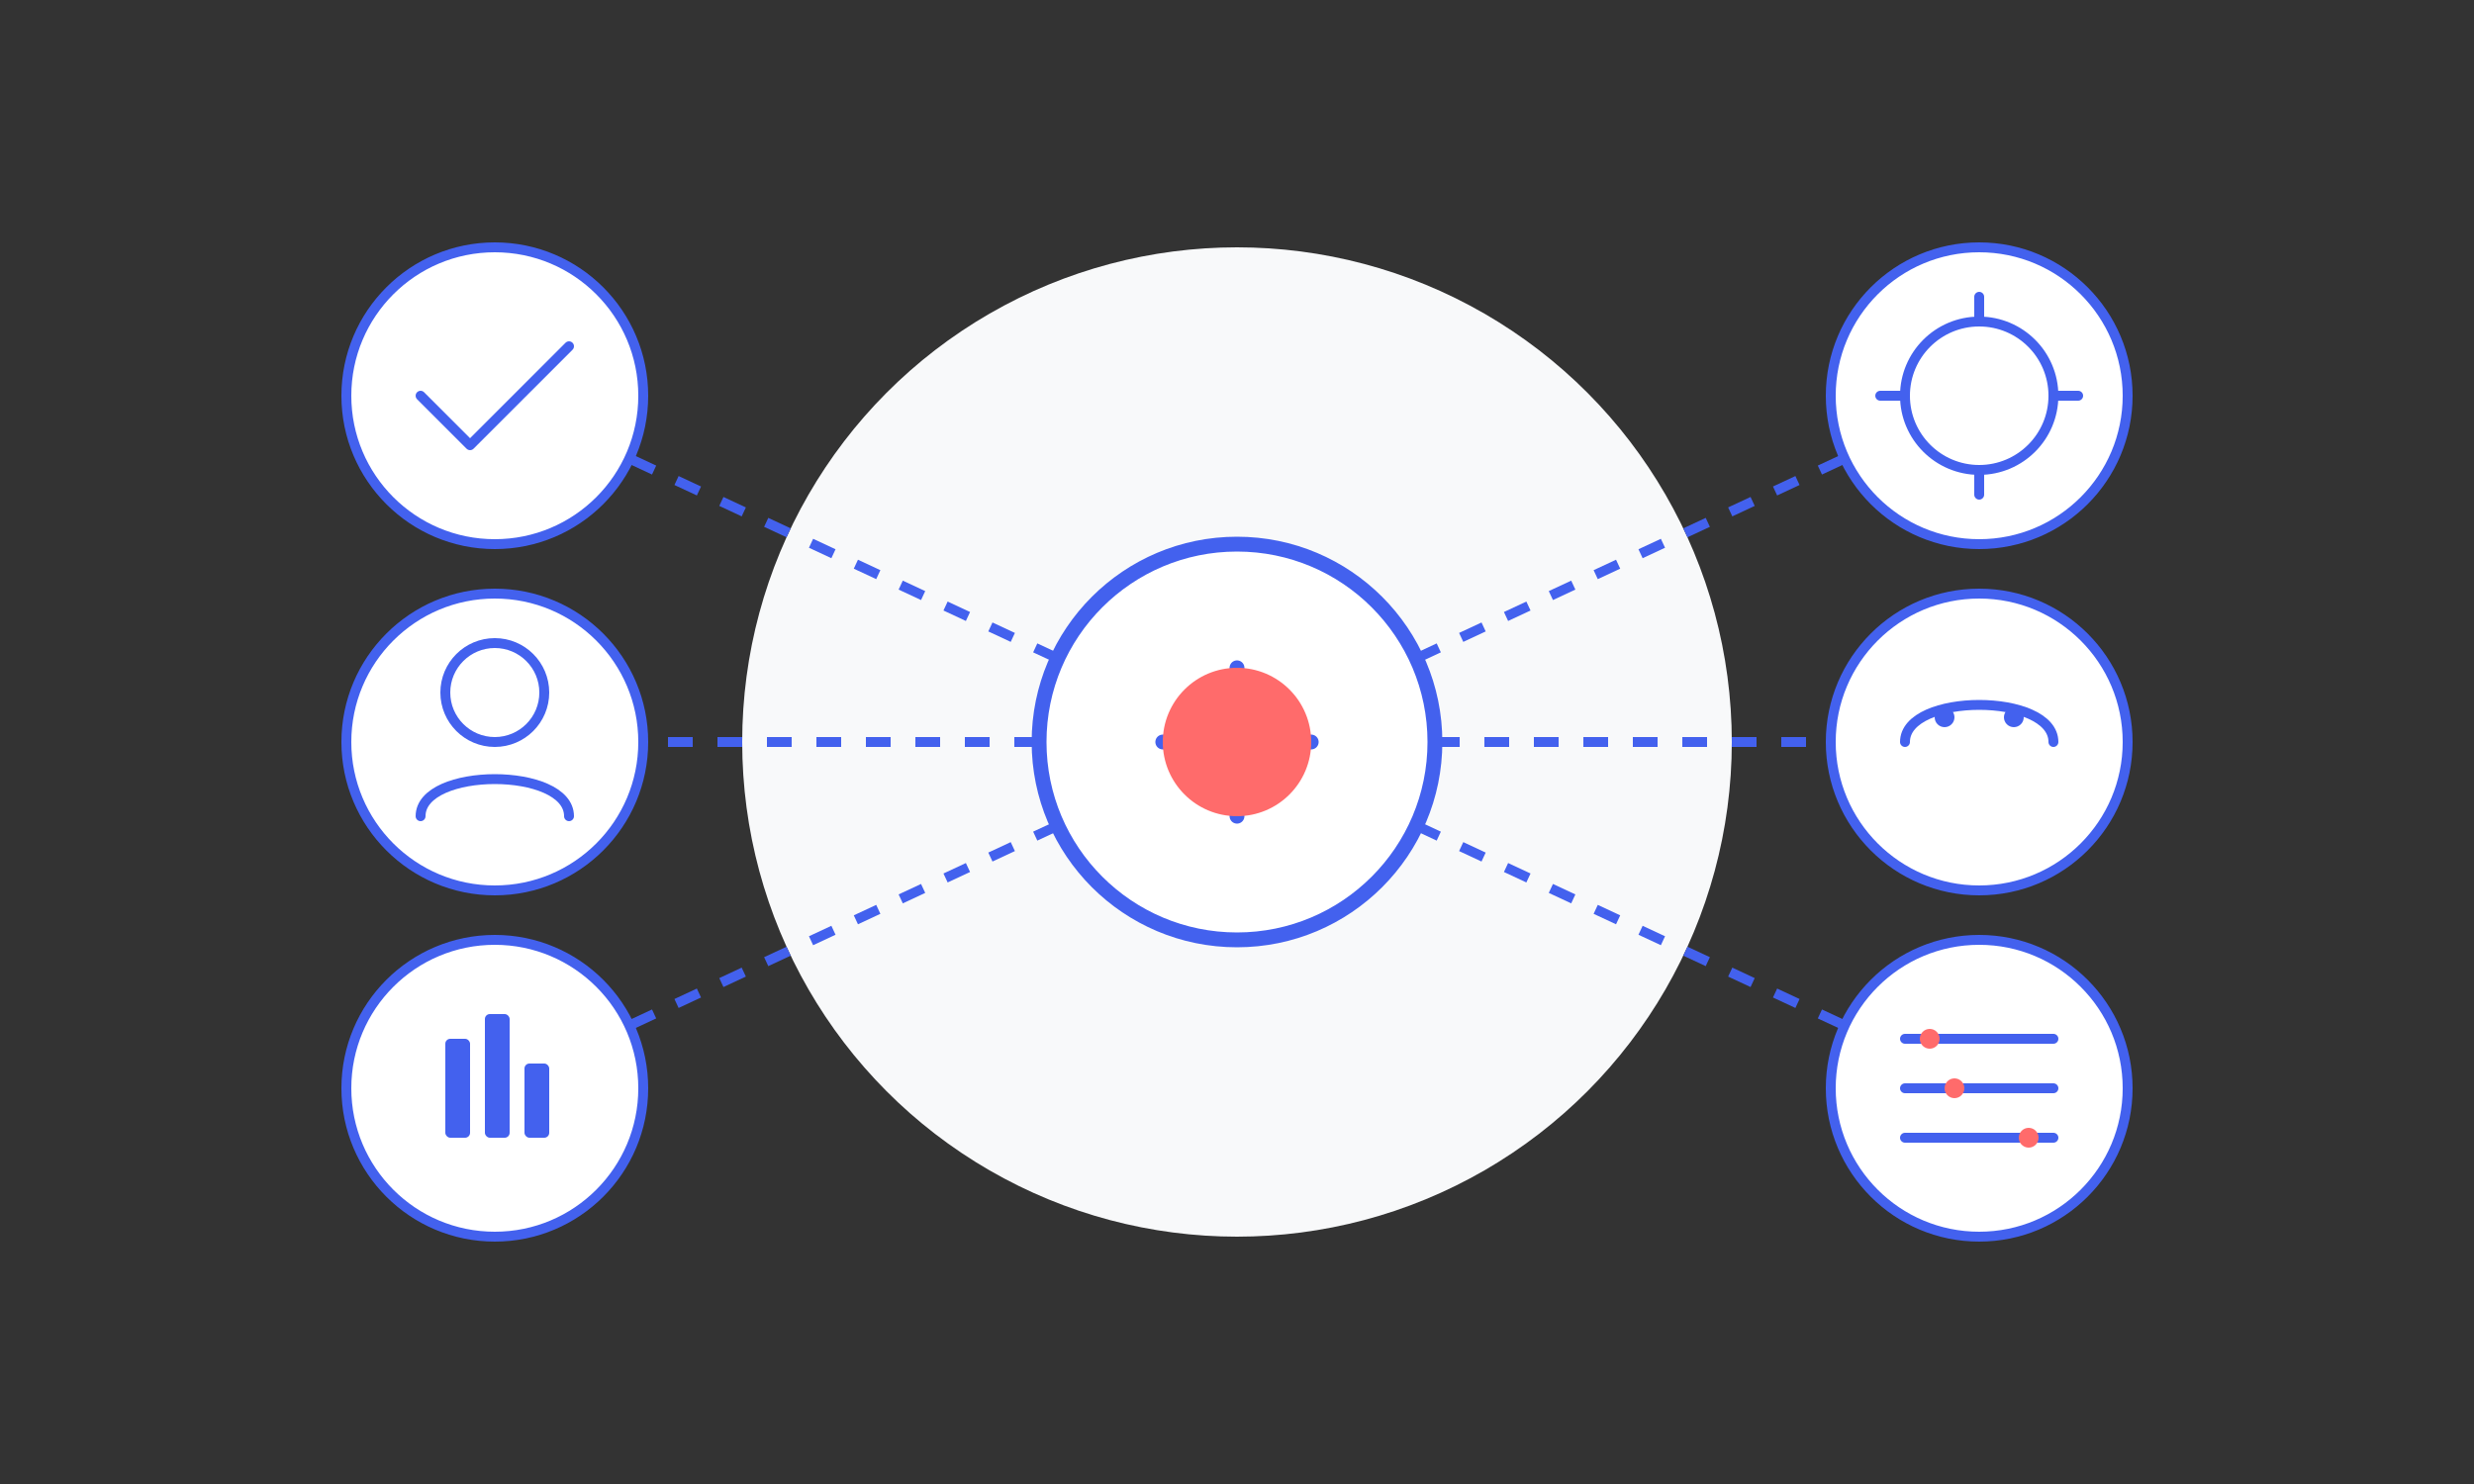 <svg xmlns="http://www.w3.org/2000/svg" width="500" height="300" viewBox="0 0 500 300" fill="none">
  <rect x="0" y="0" width="500" height="300" fill="#333333" stroke="none"/>
  <!-- Background -->
  <rect width="500" height="300" fill="none"/>
  
  <!-- Central circle with gradient -->
  <circle cx="250" cy="150" r="100" fill="#f8f9fa"/>
  
  <!-- Connecting Lines -->
  <line x1="250" y1="150" x2="100" y2="80" stroke="#4361ee" stroke-width="2" stroke-dasharray="5 5"/>
  <line x1="250" y1="150" x2="100" y2="150" stroke="#4361ee" stroke-width="2" stroke-dasharray="5 5"/>
  <line x1="250" y1="150" x2="100" y2="220" stroke="#4361ee" stroke-width="2" stroke-dasharray="5 5"/>
  <line x1="250" y1="150" x2="400" y2="80" stroke="#4361ee" stroke-width="2" stroke-dasharray="5 5"/>
  <line x1="250" y1="150" x2="400" y2="150" stroke="#4361ee" stroke-width="2" stroke-dasharray="5 5"/>
  <line x1="250" y1="150" x2="400" y2="220" stroke="#4361ee" stroke-width="2" stroke-dasharray="5 5"/>
  
  <!-- Service Icons -->
  
  <!-- Business Process Optimization -->
  <circle cx="100" cy="80" r="30" fill="#ffffff" stroke="#4361ee" stroke-width="2"/>
  <polyline points="85 80 95 90 115 70" stroke="#4361ee" stroke-width="2" stroke-linecap="round" stroke-linejoin="round"/>
  
  <!-- Employee Training -->
  <circle cx="100" cy="150" r="30" fill="#ffffff" stroke="#4361ee" stroke-width="2"/>
  <circle cx="100" cy="140" r="10" stroke="#4361ee" stroke-width="2"/>
  <path d="M85 165 C85 155 115 155 115 165" stroke="#4361ee" stroke-width="2" stroke-linecap="round"/>
  
  <!-- Financial Analysis -->
  <circle cx="100" cy="220" r="30" fill="#ffffff" stroke="#4361ee" stroke-width="2"/>
  <rect x="90" y="210" width="5" height="20" rx="1" fill="#4361ee"/>
  <rect x="98" y="205" width="5" height="25" rx="1" fill="#4361ee"/>
  <rect x="106" y="215" width="5" height="15" rx="1" fill="#4361ee"/>
  
  <!-- Technological Integration -->
  <circle cx="400" cy="80" r="30" fill="#ffffff" stroke="#4361ee" stroke-width="2"/>
  <circle cx="400" cy="80" r="15" fill="none" stroke="#4361ee" stroke-width="2"/>
  <path d="M400 65L400 60" stroke="#4361ee" stroke-width="2" stroke-linecap="round"/>
  <path d="M400 100L400 95" stroke="#4361ee" stroke-width="2" stroke-linecap="round"/>
  <path d="M385 80L380 80" stroke="#4361ee" stroke-width="2" stroke-linecap="round"/>
  <path d="M420 80L415 80" stroke="#4361ee" stroke-width="2" stroke-linecap="round"/>
  
  <!-- Customer Service -->
  <circle cx="400" cy="150" r="30" fill="#ffffff" stroke="#4361ee" stroke-width="2"/>
  <path d="M385 150 C385 140 415 140 415 150" stroke="#4361ee" stroke-width="2" stroke-linecap="round"/>
  <circle cx="393" cy="145" r="2" fill="#4361ee"/>
  <circle cx="407" cy="145" r="2" fill="#4361ee"/>
  
  <!-- Data Analytics -->
  <circle cx="400" cy="220" r="30" fill="#ffffff" stroke="#4361ee" stroke-width="2"/>
  <path d="M385 220 L415 220" stroke="#4361ee" stroke-width="2" stroke-linecap="round"/>
  <path d="M385 210 L415 210" stroke="#4361ee" stroke-width="2" stroke-linecap="round"/>
  <path d="M385 230 L415 230" stroke="#4361ee" stroke-width="2" stroke-linecap="round"/>
  <circle cx="390" cy="210" r="2" fill="#FF6B6B"/>
  <circle cx="395" cy="220" r="2" fill="#FF6B6B"/>
  <circle cx="410" cy="230" r="2" fill="#FF6B6B"/>
  
  <!-- Central Element: Business Hub -->
  <circle cx="250" cy="150" r="40" fill="#ffffff" stroke="#4361ee" stroke-width="3"/>
  <path d="M235 150 L265 150" stroke="#4361ee" stroke-width="3" stroke-linecap="round"/>
  <path d="M250 135 L250 165" stroke="#4361ee" stroke-width="3" stroke-linecap="round"/>
  <circle cx="250" cy="150" r="15" fill="#FF6B6B"/>
</svg>
